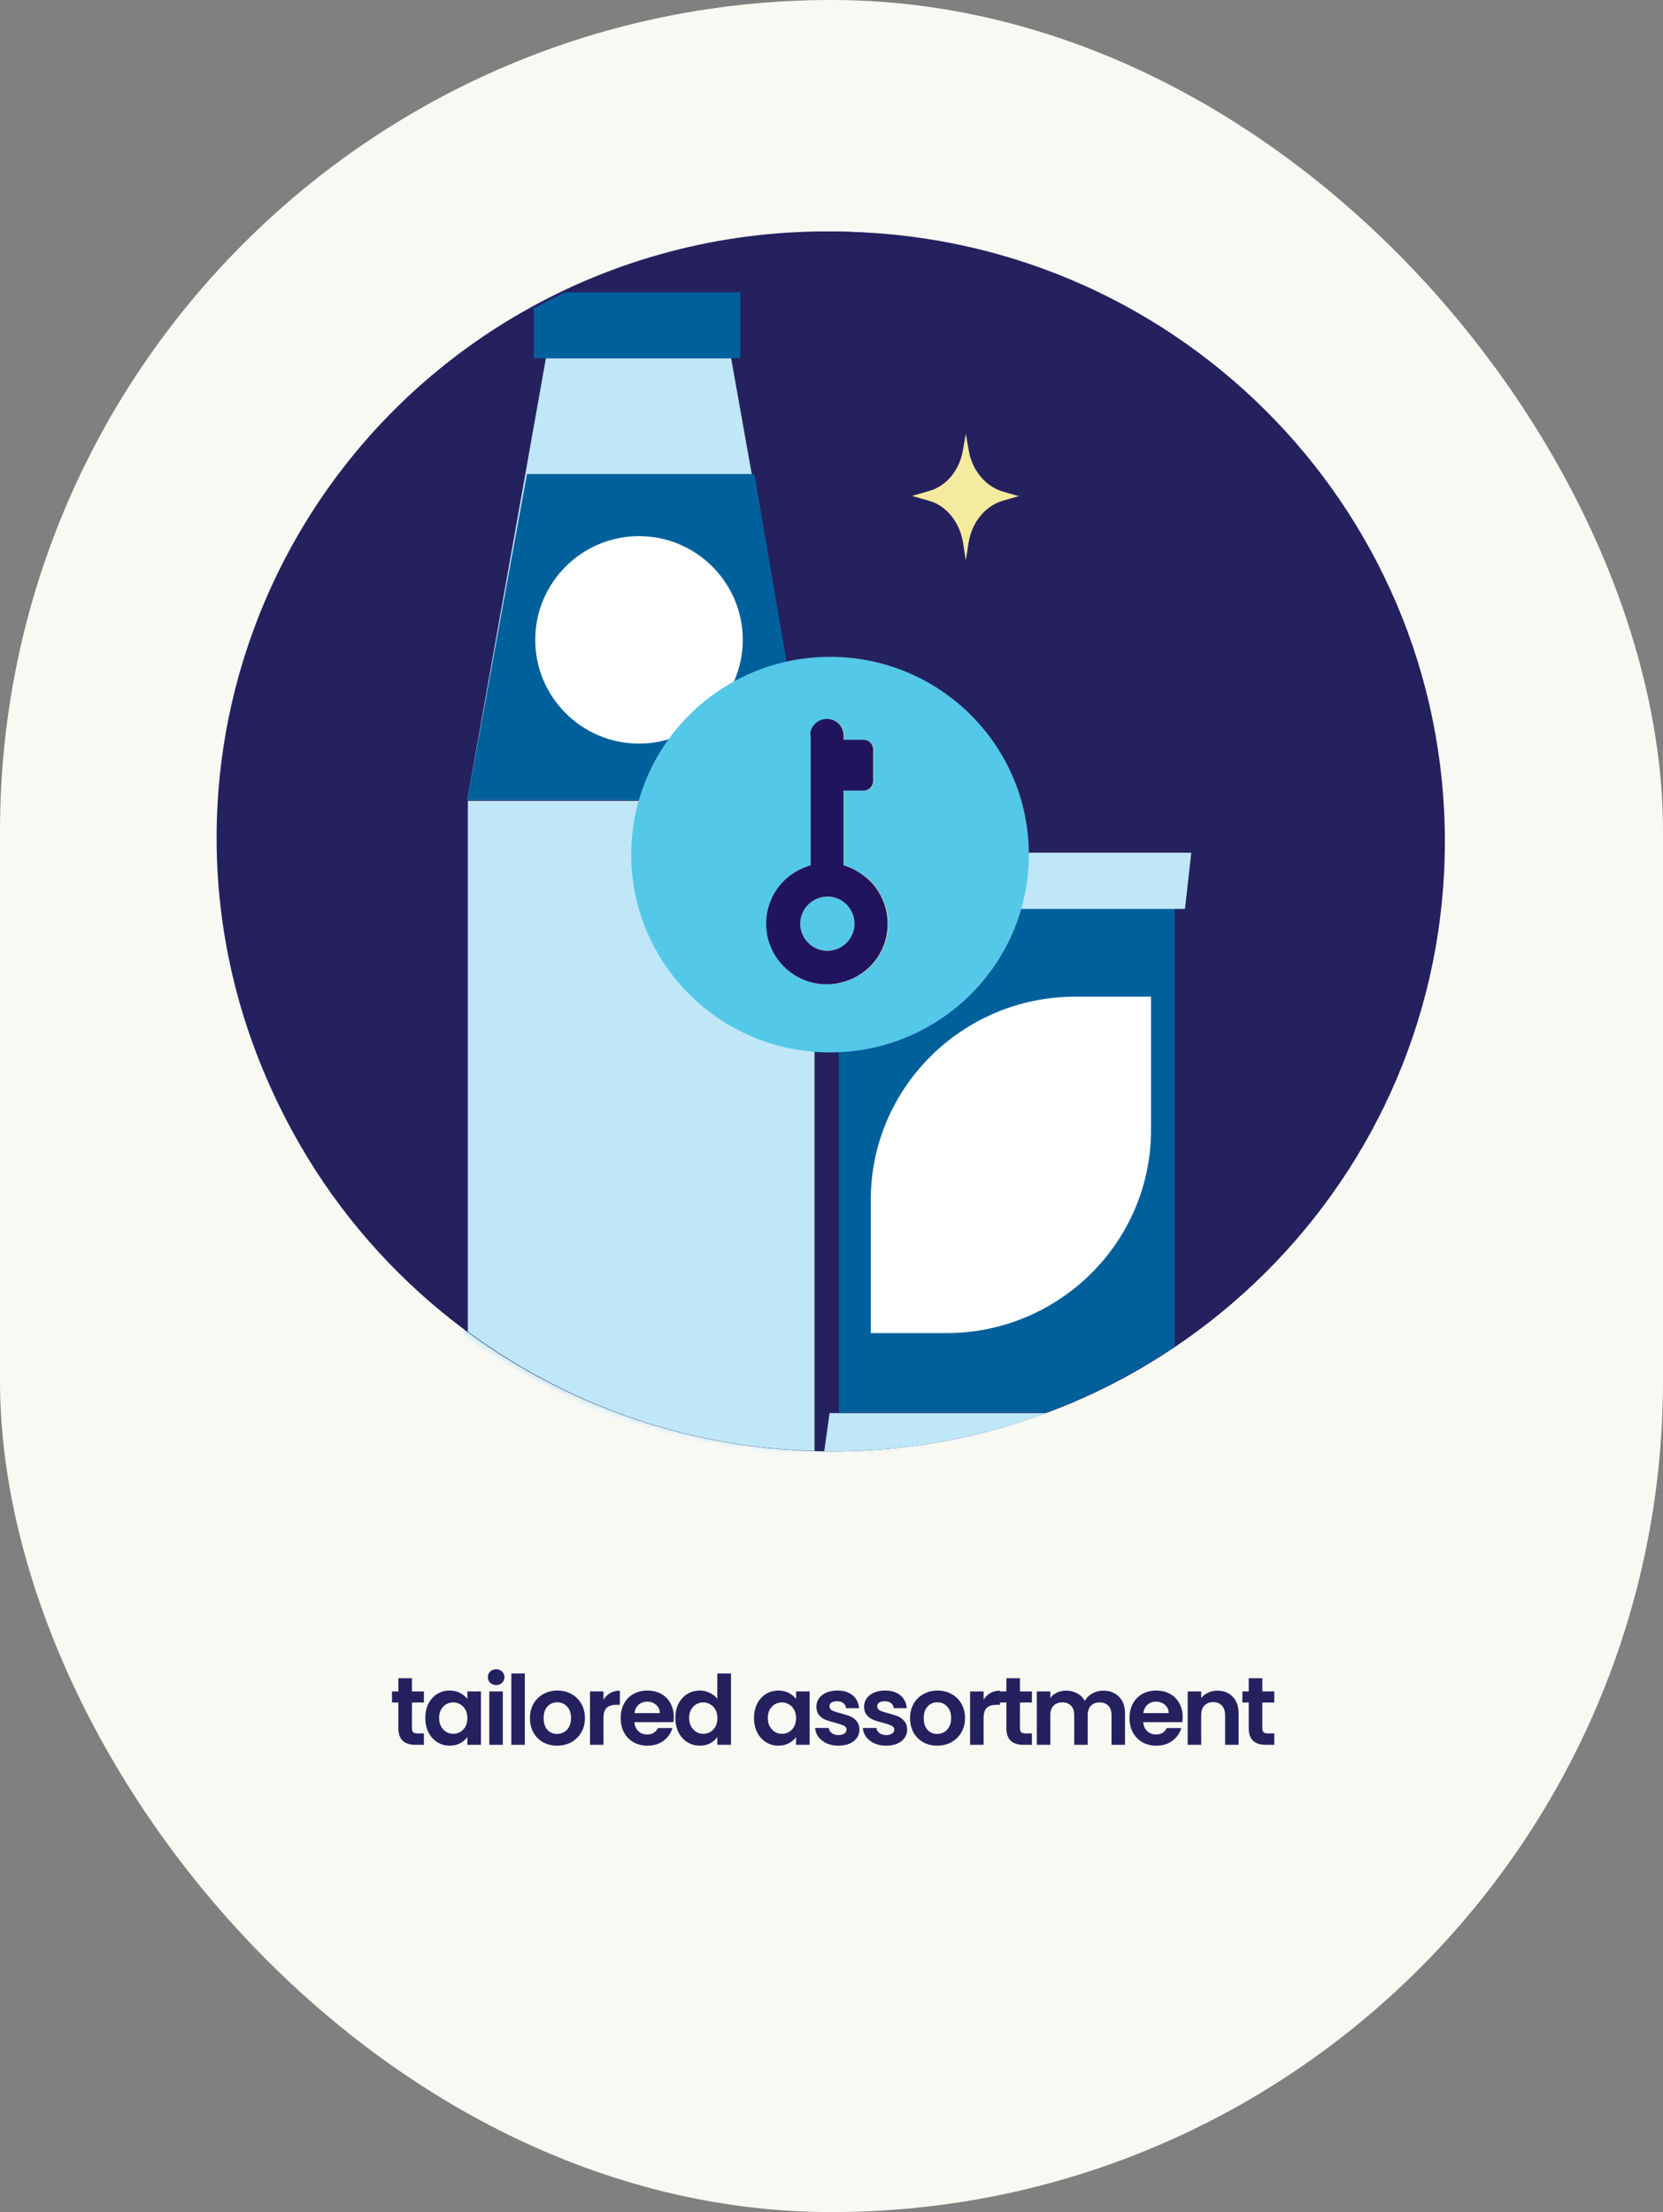 <svg width="345" height="459" viewBox="0 0 345 459" fill="none" xmlns="http://www.w3.org/2000/svg">
<rect x="0" y="0" width="345" height="459" fill="#808080" stroke="none"/>
<rect width="345" height="459" rx="172.5" fill="#F9F9F4"/>
<ellipse cx="171.358" cy="173.836" rx="126.423" ry="125.813" fill="#25215F"/>
<mask id="mask0_5096_2125" style="mask-type:alpha" maskUnits="userSpaceOnUse" x="44" y="49" width="254" height="253">
<ellipse cx="171.204" cy="175.111" rx="126.423" ry="125.911" fill="#54C8E8"/>
</mask>
<g mask="url(#mask0_5096_2125)">
<path d="M242.18 184.391H172.813V291.743H242.105V184.391H242.18Z" fill="#00609C"/>
<path d="M237.226 205.861H221.621C198.322 205.861 179.42 224.633 179.42 247.73V275.227H195.026C218.324 275.227 237.226 256.456 237.226 233.358V205.861Z" fill="white"/>
<path d="M169.51 176.131H245.484L244.139 187.692H170.855L169.51 176.131Z" fill="#BFE7F7"/>
<path d="M245.485 301.653L169.511 301.653L170.856 291.743L244.14 291.743L245.485 301.653Z" fill="#BFE7F7"/>
<path d="M167.769 301.655H96.219V166.507H167.769V301.655Z" fill="#BFE7F7"/>
<path d="M166.909 165.302H96.219L112.45 74.158H150.678L166.909 165.302Z" fill="#BFE7F7"/>
<path d="M152.494 60.534H109.867V74.183H152.494V60.534Z" fill="#00609C"/>
<path d="M166.909 165.314H96.219L108.506 98.132H155.381L166.909 165.314Z" fill="#00609C"/>
<path d="M131.557 153.648C119.725 153.648 110.168 144.094 110.168 132.265C110.168 120.436 119.725 110.881 131.557 110.881C143.39 110.881 152.947 120.436 152.947 132.265C152.947 144.094 143.238 153.648 131.557 153.648Z" fill="white"/>
</g>
<ellipse cx="170.96" cy="176.606" rx="40.989" ry="40.823" fill="#54C8E8"/>
<path d="M166.975 152.004L166.936 178.781C164.941 179.354 163.081 180.398 161.525 181.948C156.654 186.799 156.653 194.748 161.555 199.631C166.458 204.514 174.406 204.479 179.276 199.628C184.147 194.777 184.216 186.828 179.313 181.945C177.758 180.396 175.898 179.352 173.903 178.78L173.906 163.421L178.032 163.42C179.182 163.42 180.061 162.544 180.061 161.399L180.062 154.932C180.063 153.787 179.183 152.911 178.034 152.911L173.908 152.912L173.908 152.036C173.908 151.093 173.502 150.218 172.894 149.611C172.285 149.005 171.406 148.601 170.459 148.601C168.531 148.568 166.975 150.118 166.975 152.004ZM174.374 194.745C172.209 196.901 168.658 196.935 166.46 194.746C164.262 192.557 164.297 189.021 166.461 186.865C168.626 184.709 172.211 184.708 174.375 186.863C176.607 189.019 176.572 192.555 174.374 194.745Z" fill="#F5EB9E"/>
<path d="M166.973 152.01L166.934 178.787C164.939 179.36 163.079 180.405 161.523 181.954C156.652 186.805 156.651 194.754 161.553 199.637C166.456 204.52 174.404 204.485 179.274 199.634C184.145 194.783 184.214 186.834 179.311 181.951C177.756 180.402 175.896 179.358 173.901 178.786L173.904 163.427L178.03 163.426C179.18 163.426 180.059 162.55 180.059 161.405L180.06 154.938C180.061 153.793 179.181 152.917 178.032 152.918L173.906 152.918L173.906 152.043C173.906 151.1 173.5 150.224 172.892 149.618C172.283 149.012 171.404 148.608 170.457 148.608C168.529 148.574 166.973 150.124 166.973 152.01ZM174.372 194.751C172.207 196.907 168.656 196.942 166.458 194.753C164.26 192.564 164.295 189.027 166.459 186.871C168.624 184.715 172.209 184.714 174.373 186.87C176.605 189.025 176.57 192.562 174.372 194.751Z" fill="#21145F"/>
<path d="M210.123 102.555L206.619 103.598C203.04 104.664 200.327 107.986 199.656 112.121L199.043 115.903L198.428 112.117C197.756 107.984 195.044 104.664 191.467 103.598L187.963 102.554L191.473 101.533C195.047 100.493 197.773 97.203 198.473 93.084L199.043 89.726L199.611 93.08C200.31 97.2 203.036 100.493 206.613 101.533L210.123 102.555Z" fill="#F5EB9E"/>
<g clip-path="url(#clip0_5096_2125)">
<path d="M172.578 301.16C242.811 301.16 299.747 244.499 299.747 174.604C299.747 104.709 242.811 48.048 172.578 48.048C102.344 48.048 45.408 104.709 45.408 174.604C45.408 244.499 102.344 301.16 172.578 301.16Z" fill="#25215F"/>
<path d="M243.718 185.181V279.434C235.47 284.967 226.517 289.594 217.062 293.115H174.009V185.08H243.718V185.181Z" fill="#00609C"/>
<path d="M238.789 206.808H223.097C199.66 206.808 180.648 225.719 180.648 248.955V276.617H196.34C219.778 276.617 238.789 257.706 238.789 234.47V206.808Z" fill="white"/>
<path d="M170.689 176.932H247.138L245.83 188.601H172.097L170.79 176.932H170.689Z" fill="#BFE7F7"/>
<path d="M217.062 293.215C203.18 298.345 188.192 301.162 172.601 301.162C157.009 301.162 171.494 301.162 170.991 301.162L172.098 293.215H217.062Z" fill="#BFE7F7"/>
<path d="M168.979 166.169V301.061C142.021 300.357 117.276 291.203 97.057 276.316V166.169H168.979Z" fill="#BFE7F7"/>
<path d="M168.074 165.968H96.956L113.252 74.33H151.678L167.973 165.968H168.074Z" fill="#BFE7F7"/>
<path d="M117.276 60.65H153.589V74.33H151.778H113.353H110.738V63.969L117.276 60.65Z" fill="#00609C"/>
<path d="M168.074 165.968H96.956L109.329 98.371H156.506L168.074 165.968Z" fill="#00609C"/>
<path d="M132.565 154.299C120.696 154.299 111.039 144.643 111.039 132.773C111.039 120.903 120.696 111.247 132.565 111.247C144.435 111.247 154.092 120.903 154.092 132.773C154.092 144.643 144.335 154.299 132.565 154.299Z" fill="white"/>
<path d="M172.198 218.376C194.976 218.376 213.44 200.001 213.44 177.335C213.44 154.669 194.976 136.294 172.198 136.294C149.421 136.294 130.956 154.669 130.956 177.335C130.956 200.001 149.421 218.376 172.198 218.376Z" fill="#54C8E8"/>
<path d="M168.174 152.59V179.548C166.163 180.151 164.251 181.157 162.743 182.767C157.814 187.696 157.814 195.642 162.743 200.571C167.672 205.5 175.618 205.4 180.547 200.571C185.476 195.743 185.476 187.696 180.547 182.767C178.938 181.258 177.127 180.151 175.115 179.548V164.057H179.239C180.346 164.057 181.251 163.152 181.251 162.045V155.507C181.251 154.4 180.346 153.495 179.239 153.495H175.115V152.59C175.115 151.684 174.713 150.779 174.109 150.175C173.506 149.572 172.6 149.169 171.695 149.169C169.784 149.169 168.174 150.678 168.174 152.59ZM175.618 195.642C173.405 197.855 169.885 197.855 167.672 195.642C165.459 193.429 165.459 189.909 167.672 187.696C169.885 185.483 173.506 185.483 175.618 187.696C177.831 189.909 177.831 193.429 175.618 195.642Z" fill="#F5EB9E"/>
<path d="M168.174 152.59V179.548C166.163 180.151 164.251 181.157 162.642 182.767C157.713 187.696 157.713 195.642 162.642 200.571C167.571 205.5 175.518 205.4 180.447 200.571C185.375 195.743 185.375 187.696 180.447 182.767C178.837 181.258 177.026 180.151 175.015 179.548V164.057H179.139C180.245 164.057 181.151 163.152 181.151 162.045V155.507C181.151 154.4 180.245 153.495 179.139 153.495H175.015V152.59C175.015 151.684 174.612 150.779 174.009 150.175C173.405 149.572 172.5 149.169 171.595 149.169C169.683 149.169 168.074 150.678 168.074 152.59H168.174ZM175.618 195.642C173.405 197.855 169.885 197.855 167.672 195.642C165.459 193.429 165.459 189.909 167.672 187.696C169.885 185.483 173.506 185.483 175.618 187.696C177.831 189.909 177.831 193.429 175.618 195.642Z" fill="#21145F"/>
<path d="M211.529 102.898L208.009 103.904C204.387 105.01 201.671 108.33 200.967 112.454L200.364 116.276L199.76 112.454C199.056 108.33 196.34 104.91 192.719 103.904L189.198 102.898L192.719 101.892C196.34 100.886 199.056 97.567 199.76 93.442L200.364 90.022L200.967 93.442C201.671 97.567 204.387 100.886 208.009 101.992L211.529 102.998V102.898Z" fill="#F5EB9E"/>
</g>
<path d="M85.463 353.267V358.627C85.463 359 85.549 359.274 85.722 359.447C85.909 359.607 86.216 359.687 86.642 359.687H87.942V362.047H86.183C83.823 362.047 82.642 360.9 82.642 358.607V353.267H81.323V350.967H82.642V348.227H85.463V350.967H87.942V353.267H85.463ZM88.236 356.467C88.236 355.347 88.456 354.354 88.896 353.487C89.35 352.62 89.956 351.954 90.716 351.487C91.49 351.02 92.35 350.787 93.296 350.787C94.123 350.787 94.843 350.954 95.456 351.287C96.083 351.62 96.583 352.04 96.956 352.547V350.967H99.776V362.047H96.956V360.427C96.596 360.947 96.096 361.38 95.456 361.727C94.83 362.06 94.103 362.227 93.276 362.227C92.343 362.227 91.49 361.987 90.716 361.507C89.956 361.027 89.35 360.354 88.896 359.487C88.456 358.607 88.236 357.6 88.236 356.467ZM96.956 356.507C96.956 355.827 96.823 355.247 96.556 354.767C96.29 354.274 95.93 353.9 95.476 353.647C95.023 353.38 94.536 353.247 94.016 353.247C93.496 353.247 93.016 353.374 92.576 353.627C92.136 353.88 91.776 354.254 91.496 354.747C91.23 355.227 91.096 355.8 91.096 356.467C91.096 357.134 91.23 357.72 91.496 358.227C91.776 358.72 92.136 359.1 92.576 359.367C93.03 359.634 93.51 359.767 94.016 359.767C94.536 359.767 95.023 359.64 95.476 359.387C95.93 359.12 96.29 358.747 96.556 358.267C96.823 357.774 96.956 357.187 96.956 356.507ZM102.931 349.647C102.438 349.647 102.024 349.494 101.691 349.187C101.371 348.867 101.211 348.474 101.211 348.007C101.211 347.54 101.371 347.154 101.691 346.847C102.024 346.527 102.438 346.367 102.931 346.367C103.424 346.367 103.831 346.527 104.151 346.847C104.484 347.154 104.651 347.54 104.651 348.007C104.651 348.474 104.484 348.867 104.151 349.187C103.831 349.494 103.424 349.647 102.931 349.647ZM104.311 350.967V362.047H101.511V350.967H104.311ZM108.878 347.247V362.047H106.078V347.247H108.878ZM115.564 362.227C114.497 362.227 113.537 361.994 112.684 361.527C111.831 361.047 111.157 360.374 110.664 359.507C110.184 358.64 109.944 357.64 109.944 356.507C109.944 355.374 110.191 354.374 110.684 353.507C111.191 352.64 111.877 351.974 112.744 351.507C113.611 351.027 114.577 350.787 115.644 350.787C116.711 350.787 117.677 351.027 118.544 351.507C119.411 351.974 120.091 352.64 120.584 353.507C121.091 354.374 121.344 355.374 121.344 356.507C121.344 357.64 121.084 358.64 120.564 359.507C120.057 360.374 119.364 361.047 118.484 361.527C117.617 361.994 116.644 362.227 115.564 362.227ZM115.564 359.787C116.071 359.787 116.544 359.667 116.984 359.427C117.437 359.174 117.797 358.8 118.064 358.307C118.331 357.814 118.464 357.214 118.464 356.507C118.464 355.454 118.184 354.647 117.624 354.087C117.077 353.514 116.404 353.227 115.604 353.227C114.804 353.227 114.131 353.514 113.584 354.087C113.051 354.647 112.784 355.454 112.784 356.507C112.784 357.56 113.044 358.374 113.564 358.947C114.097 359.507 114.764 359.787 115.564 359.787ZM125.198 352.687C125.558 352.1 126.024 351.64 126.598 351.307C127.184 350.974 127.851 350.807 128.598 350.807V353.747H127.858C126.978 353.747 126.311 353.954 125.858 354.367C125.418 354.78 125.198 355.5 125.198 356.527V362.047H122.398V350.967H125.198V352.687ZM139.784 356.267C139.784 356.667 139.757 357.027 139.704 357.347H131.604C131.67 358.147 131.95 358.774 132.444 359.227C132.937 359.68 133.544 359.907 134.264 359.907C135.304 359.907 136.044 359.46 136.484 358.567H139.504C139.184 359.634 138.57 360.514 137.664 361.207C136.757 361.887 135.644 362.227 134.324 362.227C133.257 362.227 132.297 361.994 131.444 361.527C130.604 361.047 129.944 360.374 129.464 359.507C128.997 358.64 128.764 357.64 128.764 356.507C128.764 355.36 128.997 354.354 129.464 353.487C129.93 352.62 130.584 351.954 131.424 351.487C132.264 351.02 133.23 350.787 134.324 350.787C135.377 350.787 136.317 351.014 137.144 351.467C137.984 351.92 138.63 352.567 139.084 353.407C139.55 354.234 139.784 355.187 139.784 356.267ZM136.884 355.467C136.87 354.747 136.61 354.174 136.104 353.747C135.597 353.307 134.977 353.087 134.244 353.087C133.55 353.087 132.964 353.3 132.484 353.727C132.017 354.14 131.73 354.72 131.624 355.467H136.884ZM140.108 356.467C140.108 355.347 140.328 354.354 140.768 353.487C141.221 352.62 141.834 351.954 142.608 351.487C143.381 351.02 144.241 350.787 145.188 350.787C145.908 350.787 146.594 350.947 147.248 351.267C147.901 351.574 148.421 351.987 148.808 352.507V347.247H151.648V362.047H148.808V360.407C148.461 360.954 147.974 361.394 147.348 361.727C146.721 362.06 145.994 362.227 145.168 362.227C144.234 362.227 143.381 361.987 142.608 361.507C141.834 361.027 141.221 360.354 140.768 359.487C140.328 358.607 140.108 357.6 140.108 356.467ZM148.828 356.507C148.828 355.827 148.694 355.247 148.428 354.767C148.161 354.274 147.801 353.9 147.348 353.647C146.894 353.38 146.408 353.247 145.888 353.247C145.368 353.247 144.888 353.374 144.448 353.627C144.008 353.88 143.648 354.254 143.368 354.747C143.101 355.227 142.968 355.8 142.968 356.467C142.968 357.134 143.101 357.72 143.368 358.227C143.648 358.72 144.008 359.1 144.448 359.367C144.901 359.634 145.381 359.767 145.888 359.767C146.408 359.767 146.894 359.64 147.348 359.387C147.801 359.12 148.161 358.747 148.428 358.267C148.694 357.774 148.828 357.187 148.828 356.507ZM156.428 356.467C156.428 355.347 156.648 354.354 157.088 353.487C157.541 352.62 158.148 351.954 158.908 351.487C159.681 351.02 160.541 350.787 161.488 350.787C162.314 350.787 163.034 350.954 163.648 351.287C164.274 351.62 164.774 352.04 165.148 352.547V350.967H167.968V362.047H165.148V360.427C164.788 360.947 164.288 361.38 163.648 361.727C163.021 362.06 162.294 362.227 161.468 362.227C160.534 362.227 159.681 361.987 158.908 361.507C158.148 361.027 157.541 360.354 157.088 359.487C156.648 358.607 156.428 357.6 156.428 356.467ZM165.148 356.507C165.148 355.827 165.014 355.247 164.748 354.767C164.481 354.274 164.121 353.9 163.668 353.647C163.214 353.38 162.728 353.247 162.208 353.247C161.688 353.247 161.208 353.374 160.768 353.627C160.328 353.88 159.968 354.254 159.688 354.747C159.421 355.227 159.288 355.8 159.288 356.467C159.288 357.134 159.421 357.72 159.688 358.227C159.968 358.72 160.328 359.1 160.768 359.367C161.221 359.634 161.701 359.767 162.208 359.767C162.728 359.767 163.214 359.64 163.668 359.387C164.121 359.12 164.481 358.747 164.748 358.267C165.014 357.774 165.148 357.187 165.148 356.507ZM173.943 362.227C173.036 362.227 172.223 362.067 171.503 361.747C170.783 361.414 170.209 360.967 169.783 360.407C169.369 359.847 169.143 359.227 169.103 358.547H171.923C171.976 358.974 172.183 359.327 172.543 359.607C172.916 359.887 173.376 360.027 173.923 360.027C174.456 360.027 174.869 359.92 175.163 359.707C175.469 359.494 175.623 359.22 175.623 358.887C175.623 358.527 175.436 358.26 175.063 358.087C174.703 357.9 174.123 357.7 173.323 357.487C172.496 357.287 171.816 357.08 171.283 356.867C170.763 356.654 170.309 356.327 169.923 355.887C169.549 355.447 169.363 354.854 169.363 354.107C169.363 353.494 169.536 352.934 169.883 352.427C170.243 351.92 170.749 351.52 171.403 351.227C172.069 350.934 172.849 350.787 173.743 350.787C175.063 350.787 176.116 351.12 176.903 351.787C177.689 352.44 178.123 353.327 178.203 354.447H175.523C175.483 354.007 175.296 353.66 174.963 353.407C174.643 353.14 174.209 353.007 173.663 353.007C173.156 353.007 172.763 353.1 172.483 353.287C172.216 353.474 172.083 353.734 172.083 354.067C172.083 354.44 172.269 354.727 172.643 354.927C173.016 355.114 173.596 355.307 174.383 355.507C175.183 355.707 175.843 355.914 176.363 356.127C176.883 356.34 177.329 356.674 177.703 357.127C178.089 357.567 178.289 358.154 178.303 358.887C178.303 359.527 178.123 360.1 177.763 360.607C177.416 361.114 176.909 361.514 176.243 361.807C175.589 362.087 174.823 362.227 173.943 362.227ZM183.841 362.227C182.934 362.227 182.121 362.067 181.401 361.747C180.681 361.414 180.108 360.967 179.681 360.407C179.268 359.847 179.041 359.227 179.001 358.547H181.821C181.874 358.974 182.081 359.327 182.441 359.607C182.814 359.887 183.274 360.027 183.821 360.027C184.354 360.027 184.768 359.92 185.061 359.707C185.368 359.494 185.521 359.22 185.521 358.887C185.521 358.527 185.334 358.26 184.961 358.087C184.601 357.9 184.021 357.7 183.221 357.487C182.394 357.287 181.714 357.08 181.181 356.867C180.661 356.654 180.208 356.327 179.821 355.887C179.448 355.447 179.261 354.854 179.261 354.107C179.261 353.494 179.434 352.934 179.781 352.427C180.141 351.92 180.648 351.52 181.301 351.227C181.968 350.934 182.748 350.787 183.641 350.787C184.961 350.787 186.014 351.12 186.801 351.787C187.588 352.44 188.021 353.327 188.101 354.447H185.421C185.381 354.007 185.194 353.66 184.861 353.407C184.541 353.14 184.108 353.007 183.561 353.007C183.054 353.007 182.661 353.1 182.381 353.287C182.114 353.474 181.981 353.734 181.981 354.067C181.981 354.44 182.168 354.727 182.541 354.927C182.914 355.114 183.494 355.307 184.281 355.507C185.081 355.707 185.741 355.914 186.261 356.127C186.781 356.34 187.228 356.674 187.601 357.127C187.988 357.567 188.188 358.154 188.201 358.887C188.201 359.527 188.021 360.1 187.661 360.607C187.314 361.114 186.808 361.514 186.141 361.807C185.488 362.087 184.721 362.227 183.841 362.227ZM194.419 362.227C193.353 362.227 192.393 361.994 191.539 361.527C190.686 361.047 190.013 360.374 189.519 359.507C189.039 358.64 188.799 357.64 188.799 356.507C188.799 355.374 189.046 354.374 189.539 353.507C190.046 352.64 190.733 351.974 191.599 351.507C192.466 351.027 193.433 350.787 194.499 350.787C195.566 350.787 196.533 351.027 197.399 351.507C198.266 351.974 198.946 352.64 199.439 353.507C199.946 354.374 200.199 355.374 200.199 356.507C200.199 357.64 199.939 358.64 199.419 359.507C198.913 360.374 198.219 361.047 197.339 361.527C196.473 361.994 195.499 362.227 194.419 362.227ZM194.419 359.787C194.926 359.787 195.399 359.667 195.839 359.427C196.293 359.174 196.653 358.8 196.919 358.307C197.186 357.814 197.319 357.214 197.319 356.507C197.319 355.454 197.039 354.647 196.479 354.087C195.933 353.514 195.259 353.227 194.459 353.227C193.659 353.227 192.986 353.514 192.439 354.087C191.906 354.647 191.639 355.454 191.639 356.507C191.639 357.56 191.899 358.374 192.419 358.947C192.953 359.507 193.619 359.787 194.419 359.787ZM204.053 352.687C204.413 352.1 204.88 351.64 205.453 351.307C206.04 350.974 206.707 350.807 207.453 350.807V353.747H206.713C205.833 353.747 205.167 353.954 204.713 354.367C204.273 354.78 204.053 355.5 204.053 356.527V362.047H201.253V350.967H204.053V352.687ZM211.599 353.267V358.627C211.599 359 211.686 359.274 211.859 359.447C212.046 359.607 212.353 359.687 212.779 359.687H214.079V362.047H212.319C209.959 362.047 208.779 360.9 208.779 358.607V353.267H207.459V350.967H208.779V348.227H211.599V350.967H214.079V353.267H211.599ZM228.853 350.807C230.213 350.807 231.306 351.227 232.133 352.067C232.973 352.894 233.393 354.054 233.393 355.547V362.047H230.593V355.927C230.593 355.06 230.373 354.4 229.933 353.947C229.493 353.48 228.893 353.247 228.133 353.247C227.373 353.247 226.766 353.48 226.313 353.947C225.873 354.4 225.653 355.06 225.653 355.927V362.047H222.853V355.927C222.853 355.06 222.633 354.4 222.193 353.947C221.753 353.48 221.153 353.247 220.393 353.247C219.62 353.247 219.006 353.48 218.553 353.947C218.113 354.4 217.893 355.06 217.893 355.927V362.047H215.093V350.967H217.893V352.307C218.253 351.84 218.713 351.474 219.273 351.207C219.846 350.94 220.473 350.807 221.153 350.807C222.02 350.807 222.793 350.994 223.473 351.367C224.153 351.727 224.68 352.247 225.053 352.927C225.413 352.287 225.933 351.774 226.613 351.387C227.306 351 228.053 350.807 228.853 350.807ZM245.35 356.267C245.35 356.667 245.324 357.027 245.27 357.347H237.17C237.237 358.147 237.517 358.774 238.01 359.227C238.503 359.68 239.11 359.907 239.83 359.907C240.87 359.907 241.61 359.46 242.05 358.567H245.07C244.75 359.634 244.137 360.514 243.23 361.207C242.323 361.887 241.21 362.227 239.89 362.227C238.823 362.227 237.863 361.994 237.01 361.527C236.17 361.047 235.51 360.374 235.03 359.507C234.563 358.64 234.33 357.64 234.33 356.507C234.33 355.36 234.563 354.354 235.03 353.487C235.497 352.62 236.15 351.954 236.99 351.487C237.83 351.02 238.797 350.787 239.89 350.787C240.943 350.787 241.883 351.014 242.71 351.467C243.55 351.92 244.197 352.567 244.65 353.407C245.117 354.234 245.35 355.187 245.35 356.267ZM242.45 355.467C242.437 354.747 242.177 354.174 241.67 353.747C241.163 353.307 240.543 353.087 239.81 353.087C239.117 353.087 238.53 353.3 238.05 353.727C237.583 354.14 237.297 354.72 237.19 355.467H242.45ZM252.534 350.807C253.854 350.807 254.921 351.227 255.734 352.067C256.547 352.894 256.954 354.054 256.954 355.547V362.047H254.154V355.927C254.154 355.047 253.934 354.374 253.494 353.907C253.054 353.427 252.454 353.187 251.694 353.187C250.921 353.187 250.307 353.427 249.854 353.907C249.414 354.374 249.194 355.047 249.194 355.927V362.047H246.394V350.967H249.194V352.347C249.567 351.867 250.041 351.494 250.614 351.227C251.201 350.947 251.841 350.807 252.534 350.807ZM261.877 353.267V358.627C261.877 359 261.963 359.274 262.137 359.447C262.323 359.607 262.63 359.687 263.057 359.687H264.357V362.047H262.597C260.237 362.047 259.057 360.9 259.057 358.607V353.267H257.737V350.967H259.057V348.227H261.877V350.967H264.357V353.267H261.877Z" fill="#25215F"/>
<defs>
<clipPath id="clip0_5096_2125">
<rect width="255.5" height="255.5" fill="white" transform="translate(44.75 48)"/>
</clipPath>
</defs>
</svg>
